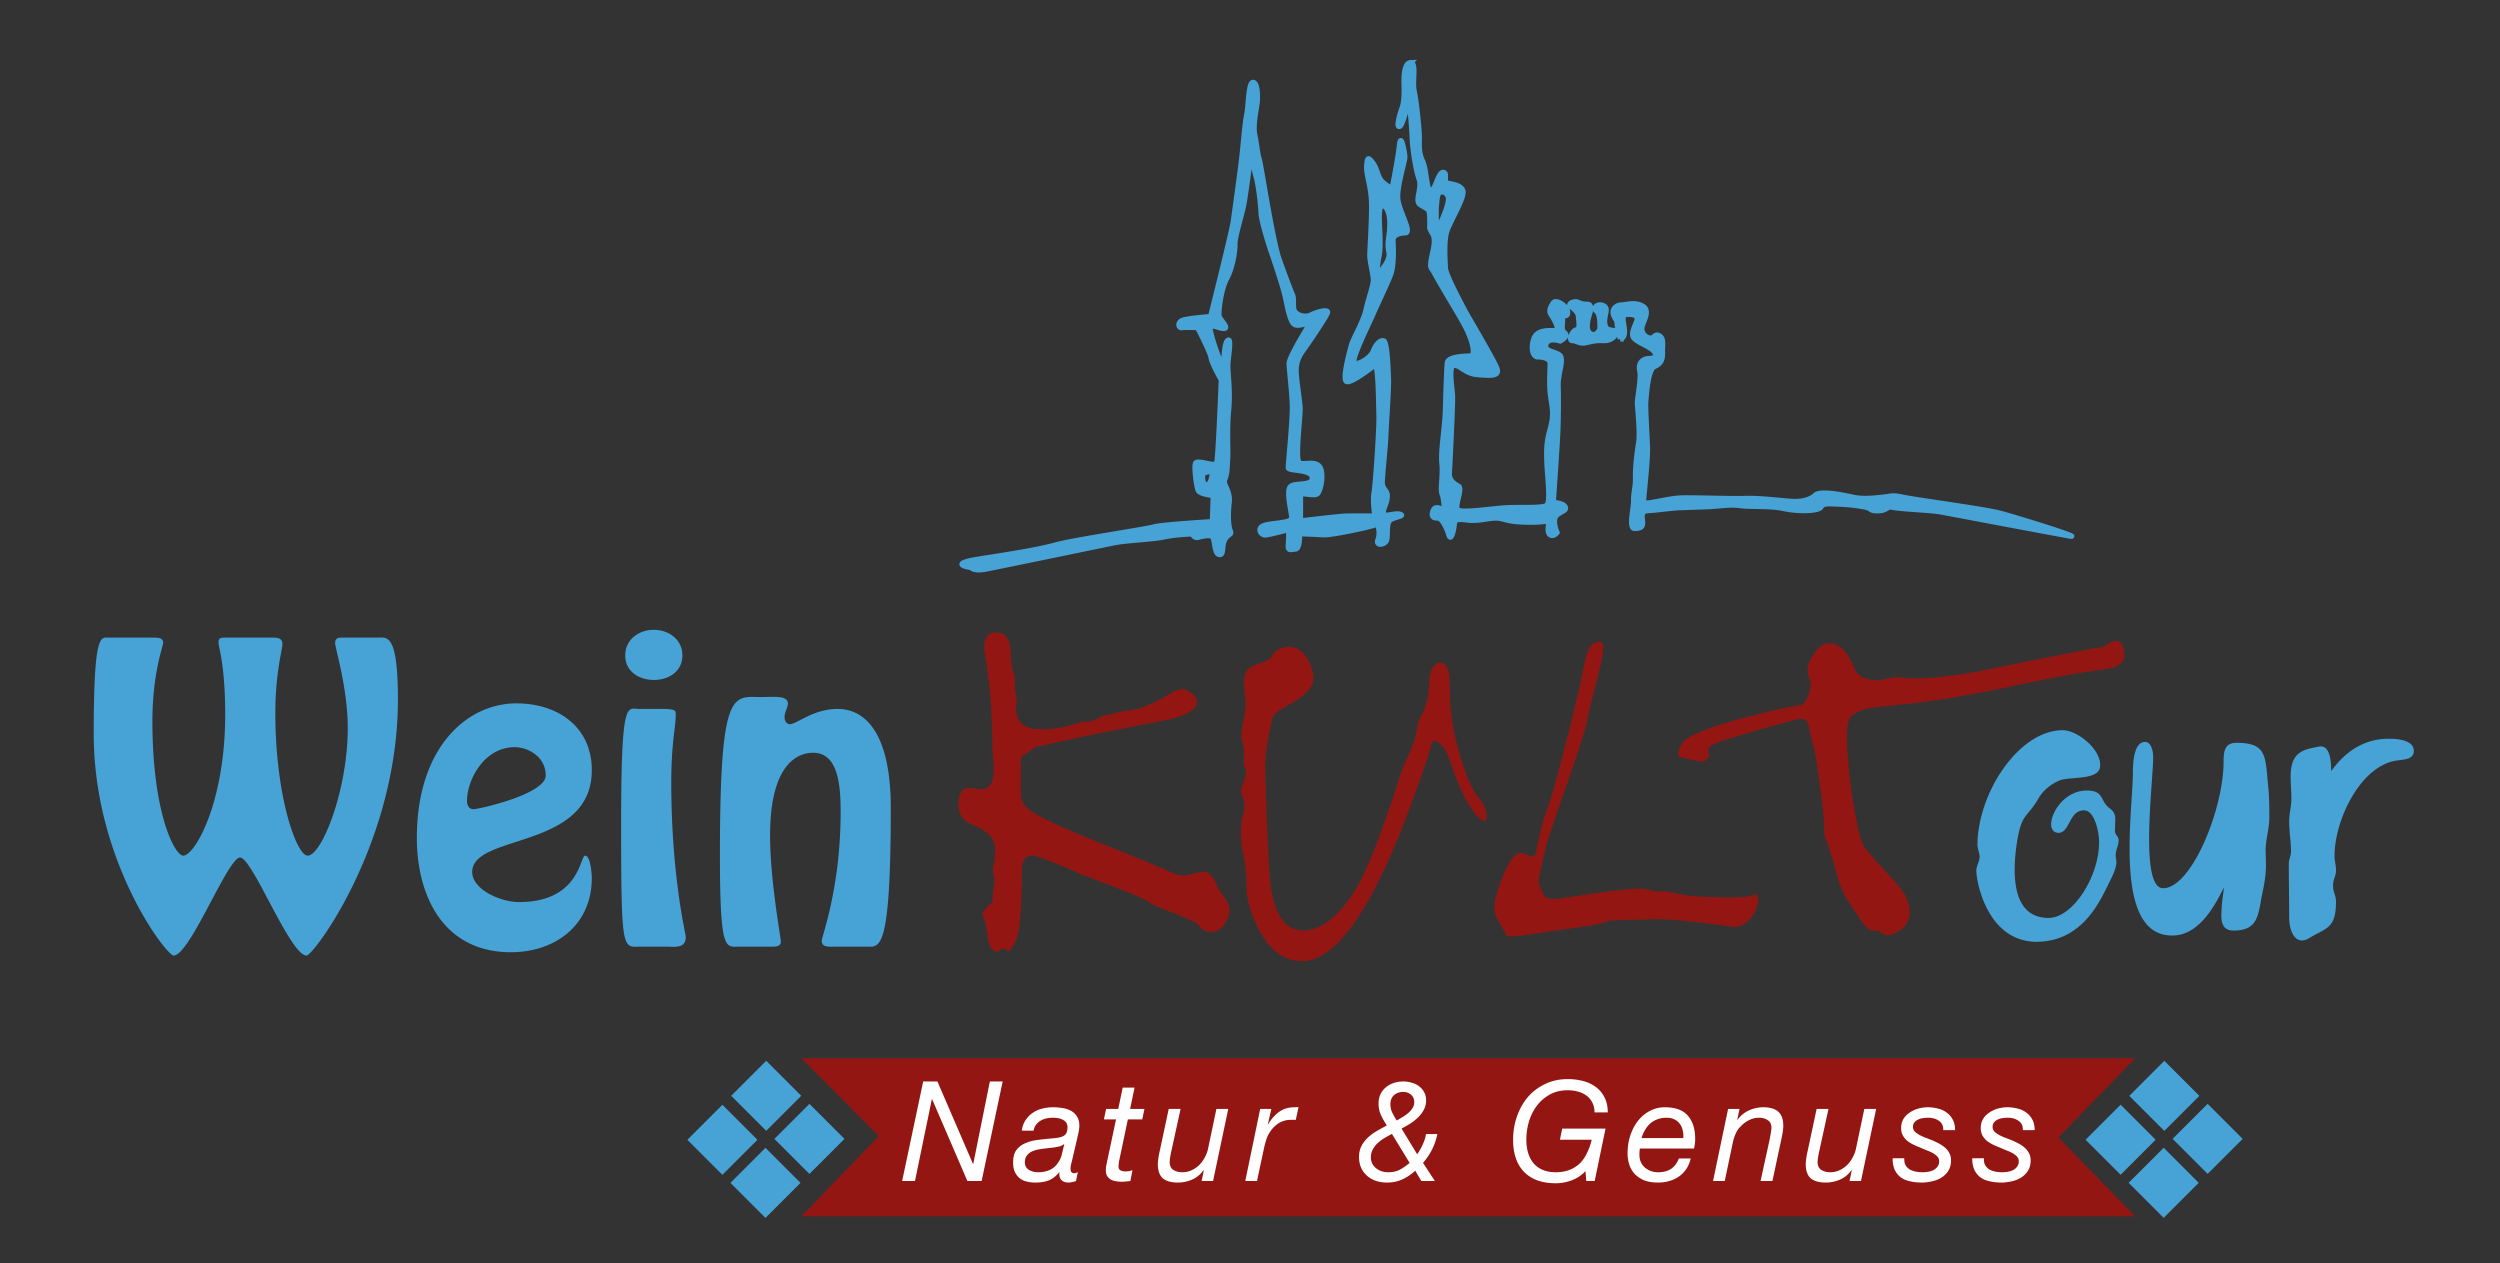 <svg xmlns="http://www.w3.org/2000/svg" width="841" height="425" xml:space="preserve"><rect width="100%" height="100%" fill="#333333" stroke="none"/><path fill-rule="evenodd" clip-rule="evenodd" fill="#941612" d="M411.733 311.218c-1.241 1.514-2.604 2.27-4.093 2.27-2.066 0-3.514-.756-4.341-2.27-.579-.707-3.183-1.969-7.812-3.785-4.879-1.819-7.814-3.081-8.806-3.788-.91-.807-4.218-2.322-9.922-4.543-7.691-2.929-12.03-4.595-13.024-4.999-10.499-4.543-16.08-6.662-16.742-6.359-.662.303-1.281.555-1.86.758-.744.605-1.2 1.715-1.364 3.33 0 13.731-.702 21.959-2.108 24.686-1.239 2.322-1.943 3.482-2.108 3.482-.167 0-.496-.15-.992-.452-.498-.306-.827-.456-.994-.456-.331 0-.702.15-1.116.456-.33.302-.619.452-.867.452-.496.303-1.117.051-1.86-.758-.663-.705-1.117-1.816-1.365-3.33a5.37 5.37 0 0 1-.125-1.061c.167-.102-.165-1.816-.992-5.146-.496-1.615-.744-2.526-.744-2.728a8.1 8.1 0 0 0 1.116-1.363c.413-.504 1.075-1.16 1.983-1.969.331-.303.454-.908.373-1.816-.083-.605 0-1.564.248-2.877s.371-2.173.371-2.574c0-.404-.123-1.112-.371-2.122-.248-1.111-.29-1.969-.125-2.574.911-3.635.952-6.512.125-8.634-.744-2.119-3.225-4.037-7.441-5.754-3.391-1.414-4.795-4.292-4.218-8.634.415-3.027 2.316-4.14 5.706-3.33.579.099 1.117.15 1.612.15 2.398 0 3.804-1.313 4.216-3.938.167-1.01.207-2.523.125-4.543-.248-3.23-.373-5.25-.373-6.058 0-3.332-.165-8.079-.496-14.237-.413-5.148-1.075-10.804-1.985-16.963-.165-.401-.248-1.01-.248-1.816 0-3.332 1.241-5.049 3.721-5.148 3.308-.203 5.045 2.119 5.209 6.965.083 3.132.332 5.2.744 6.21.496 1.01.704 2.173.621 3.485-.083 1.312 0 2.625.248 3.938.248 1.211.373 1.969.373 2.271 0 .201-.042.605-.125 1.211-.083.605-.125 1.061-.125 1.363 0 3.333 1.406 5.503 4.218 6.513 2.15.807 5.829.807 11.037 0 1.323-.203 2.977-.656 4.962-1.363 1.488-.507 2.688-.707 3.596-.605.91.099 2.108-.252 3.598-1.061 1.571-.807 2.604-1.212 3.1-1.212s1.283-.152 2.358-.455c1.487-.404 2.562-.656 3.223-.758 1.489-.201 3.433-.555 5.83-1.059 2.15-.809 4.712-1.969 7.689-3.484 3.059-2.119 5.292-3.078 6.697-2.877.909.102 1.819.557 2.729 1.363 1.24.908 1.86 1.867 1.86 2.877 0 .908-.456 1.768-1.364 2.574-1.323 1.214-3.762 2.271-7.318 3.183a1464.86 1464.86 0 0 1-7.316 1.514c-10.005 1.816-21.292 4.139-33.859 6.967-.908.304-2.15.555-3.72.756-.661 0-1.571.558-2.729 1.666a39.525 39.525 0 0 1-2.727 1.667c-.167.201-.25 1.969-.25 5.301v8.026c.25 1.818 1.158 3.332 2.729 4.543 2.894 2.322 11.576 6.362 26.045 12.116 9.922 3.938 17.115 6.917 21.58 8.937 2.233 1.01 4.051 1.363 5.458 1.062 3.554-.81 5.292-1.214 5.208-1.214 2.398 0 4.135 1.819 5.21 5.454l2.108 3.027c1.24 1.615 1.86 3.182 1.86 4.695 0 1.616-.621 3.181-1.86 4.696v.149zM500.036 275.627c-.083.303-.29.455-.62.455-1.571 0-3.763-2.526-6.574-7.573-1.24-2.322-2.521-5.353-3.844-9.087-1.323-3.736-2.15-5.906-2.481-6.512-1.406-2.425-2.81-3.636-4.216-3.636-.415 0-.662.303-.744.908-.166 1.415-1.943 6.815-5.333 16.205-13.562 37.964-26.293 56.944-38.198 56.944-6.12 0-11.039-3.687-14.76-11.054-2.729-5.451-4.051-10.249-3.968-14.388.081-3.737-.331-7.573-1.242-11.512-.413-1.717-.619-3.988-.619-6.814.082-2.727.329-4.594.744-5.604.744-1.615.579-3.938-.496-6.965a3.152 3.152 0 0 1-.248-1.213c0-.402.413-1.616 1.24-3.636.579-1.514.579-2.928 0-4.24-.248-.504-.332-1.564-.248-3.18.165-1.717 0-3.381-.496-4.999-.496-1.615-.373-4.037.371-7.268.579-2.425.785-4.798.621-7.118-.331-3.535-.496-5.151-.496-4.848.083-2.018.29-3.433.621-4.241.744-1.412 2.397-2.473 4.96-3.18 2.066-.605 3.432-1.514 4.094-2.728.66-1.312 2.024-2.17 4.092-2.574 3.97-.807 6.944 1.414 8.93 6.665.496 1.312.744 2.574.744 3.785 0 2.526-2.108 5.101-6.324 7.726a124.318 124.318 0 0 0-4.963 2.877c-1.57.908-2.479 2.071-2.727 3.482a171.462 171.462 0 0 0-1.365 7.118c-.662 3.435-.951 6.513-.868 9.239.496 16.762.991 28.675 1.487 35.744.91 12.015 4.508 18.224 10.791 18.626 3.969.201 7.979-1.766 12.03-5.904 3.225-3.233 6.034-7.321 8.433-12.27 3.308-6.662 7.482-17.87 12.527-33.622.744-2.322 1.86-5.047 3.348-8.178 1.075-2.323 1.818-4.595 2.233-6.815l.743-3.635c0-.201.332-.908.992-2.12 1.654-3.029 2.522-6.766 2.604-11.208 0-1.816.373-3.332 1.117-4.543.746-1.211 1.531-1.816 2.355-1.816 2.068 0 3.186 1.867 3.35 5.602.084 2.829.165 5.706.248 8.634a77.107 77.107 0 0 0 1.985 12.267c2.397 9.392 4.919 15.7 7.563 18.932 2.15 2.625 2.978 5.101 2.481 7.423l.126-.151zM590.197 306.977c-1.818 3.231-4.133 4.847-6.945 4.847.083 0-3.802-.504-11.657-1.514-7.524-.908-13.063-1.262-16.62-1.061a111.13 111.13 0 0 1-5.703.152c-2.232 0-4.962.099-8.187.303-.413.402-2.397.959-5.954 1.666-.743.1-5.043.705-12.896 1.814-7.276 1.211-11.949 1.816-14.016 1.816-.826 0-1.322-.1-1.486-.303-.332-.807-1.201-2.42-2.606-4.844-.909-1.313-1.362-2.826-1.362-4.544 0-1.816.453-4.037 1.362-6.662 2.729-8.179 5.293-12.065 7.69-11.663a6.577 6.577 0 0 1 2.356.758c.827.303 1.323.455 1.487.455.579 0 1.075-1.162 1.489-3.485.496-2.826.866-4.441 1.116-4.846.248-1.414.785-3.533 1.613-6.359 1.239-2.526 3.389-9.845 6.447-21.961 1.074-3.938 2.729-10.651 4.961-20.143 1.24-5.856 1.944-9.188 2.109-9.997.66-2.524 1.447-4.089 2.355-4.694.91-.607 1.654-.91 2.233-.91.908 0 1.364.758 1.364 2.271 0 1.717-.827 5.757-2.48 12.116-1.819 6.968-2.812 11.056-2.978 12.27-.247 1.918-2.356 8.631-6.324 20.142-2.149 5.856-4.631 13.127-7.44 21.809-1.654 7.271-2.481 11.107-2.481 11.512 0 .707.083 1.312.247 1.816.911 2.322 1.448 3.535 1.613 3.635.826.908 2.521 1.213 5.084.908 4.713-.705 9.467-1.412 14.264-2.119 6.945-.908 11.326-1.312 13.145-1.211 1.406.1 2.896.354 4.467.756 1.156.203 2.066.254 2.727.152.414-.102 1.86.102 4.342.605a52.717 52.717 0 0 0 9.674 1.211c10.005.404 15.461.203 16.371-.605 1.24-.707 1.86-.051 1.86 1.969 0 1.211-.415 2.523-1.241 3.938zM714.592 220.499c0 2.121-1.654 3.584-4.962 4.393-2.729.402-5.497.807-8.31 1.211-5.703.908-14.51 2.625-26.416 5.149-14.055 2.928-25.838 4.846-35.347 5.754-3.969.404-6.82.707-8.558.91-2.894.402-4.877.908-5.951 1.514-1.49.809-2.358 1.415-2.606 1.816-.743 1.111-1.114 3.282-1.114 6.513 0 1.213.039 2.625.123 4.24.33 5.958 1.033 12.218 2.107 18.781 1.075 6.563 2.108 10.954 3.102 13.177.66 1.412 3.184 4.442 7.564 9.087 4.383 4.646 6.822 7.825 7.318 9.542.578 1.615.868 3.027.868 4.241 0 3.533-2.026 6.057-6.079 7.568-.99.404-1.818.404-2.479 0a34.16 34.16 0 0 1-1.86-1.211 16.276 16.276 0 0 0-2.233-.15c-1.158-.303-2.439-1.514-3.845-3.633-2.479-3.636-4.091-6.06-4.837-7.271-1.404-2.625-2.479-5.301-3.223-8.028-.746-3.129-1.902-6.965-3.473-11.509-.498-.707-.746-1.717-.746-3.029.084-1.312-.041-3.635-.371-6.968-.578-5.451-1.488-12.065-2.729-19.84-.579-1.918-1.24-4.543-1.985-7.875-.247-2.021-1.033-3.027-2.356-3.027-.66 0-1.57.149-2.729.452-7.688 2.021-12.773 3.435-15.254 4.241-7.853 2.221-12.235 3.787-13.144 4.696-.248.2-.373.504-.373.908l.125 1.061c.081.504.081.908 0 1.211-.167.506-.497.959-.993 1.363-.579.404-1.365.504-2.356.303a55.36 55.36 0 0 0-3.597-.758c-2.232-.303-3.348-.908-3.348-1.816 0-.707.412-1.819 1.238-3.333 1.406-2.424 8.104-5.25 20.09-8.48 8.6-2.323 15.091-3.786 19.472-4.394 1.323-.201 2.397-1.564 3.225-4.088.745-2.323.745-4.088 0-5.302a6.378 6.378 0 0 1-.495-2.422c0-1.818.785-3.787 2.355-5.906 1.57-2.122 3.144-3.181 4.715-3.181 3.637 0 6.488 2.725 8.557 8.177 1.075 2.828 3.844 4.24 8.31 4.24.248 0 1.323-.201 3.226-.605a12.457 12.457 0 0 1 4.711-.303c5.291.707 13.643.051 25.053-1.969a4383.506 4383.506 0 0 1 39.439-7.876c2.231-.1 4.01-.705 5.333-1.816.496-.404 1.116-.605 1.86-.605 1.985 0 2.978 1.616 2.978 4.847z"/><path fill-rule="evenodd" clip-rule="evenodd" fill="#47A3D6" d="M115.366 214.495c-1.125 0-2.624-.124-2.624 1.874 0 1.625 4.248 15.243 4.248 28.488 0 20.991-8.746 42.982-13.495 42.982-3.749 0-10.869-19.991-10.869-47.855 0-13.868 2.374-21.241 2.374-23.365 0-1.874-1.5-2.124-3.125-2.124H75.633c-1.375 0-2.124.126-2.124 1.625 0 1.624 2.248 7.622 2.248 24.239 0 29.738-10.246 47.48-14.118 47.48-2.875 0-10.372-14.369-10.372-45.106 0-16.493 3.624-25.239 3.624-26.487 0-1.625-1.624-1.751-2.875-1.751H36.525c-2.624 0-4.997-1.874-4.997 32.362 0 42.857 24.489 74.594 26.863 74.594 5.497 0 18.242-32.987 22.366-32.987 4.122 0 16.867 32.987 22.366 32.987 2.374 0 30.737-37.984 30.737-86.089 0-22.741-3.75-20.867-6.997-20.867h-11.497zM173.09 251.354c4.749 0 10.496 3.375 10.496 9.497 0 6.371-22.739 11.37-24.24 11.37-1.625 0-2.248-1.374-2.248-2.749 0-7.246 5.872-18.118 15.992-18.118zm-1.249 68.972c14.993 0 27.239-9.121 27.239-24.989 0-.999-.375-7.497-2.25-7.497-1.749 0-1.749 15.619-22.24 15.619-6.248 0-15.744-4.25-15.744-10.122 0-12.993 40.233-7.371 40.233-34.235 0-14.744-11.62-22.49-25.364-22.49-16.743 0-33.486 14.993-33.486 45.23 0 19.992 9.247 38.484 31.612 38.484zM219.945 228.739c4.997 0 9.62-2.873 9.62-8.245 0-5.373-4.623-8.622-9.62-8.622-4.999 0-9.621 3.249-9.621 8.622 0 5.372 4.622 8.245 9.621 8.245zm4.123 89.712c2.874 0 6.622.75 6.622-3.248 0-1.125-4.873-20.492-4.873-51.979 0-13.618 1.499-18.241 1.499-22.865 0-1.498-.124-1.874-5.373-1.874h-6.871c-4.124 0-6.122-4.124-6.122 38.609 0 43.98.5 41.356 6.622 41.356h8.496zM291.537 318.451c4.25 0 8.122 2.5 8.122-46.605 0-32.86-14.494-33.36-17.992-33.36-7.996 0-13.744 5.123-15.868 5.123-1.249 0-1.874-1.125-1.874-2.374 0-1.75 1.125-3.248 1.125-4.499 0-2.873-4.499-2.248-8.871-2.248-9.622 0-13.994-3.498-13.994 53.104 0 32.984 1.874 30.86 6.498 30.86h10.619c1.249 0 3.375.126 3.375-1.624 0-1.499-3.624-20.741-3.624-35.734 0-24.739 9.746-27.864 14.493-27.864 8.498 0 9.247 11.121 9.247 19.992 0 25.364-6.372 41.982-6.372 43.23 0 2.376 2.748 2 4.372 2h10.744zM711.59 275.777c0-1.667-.373-2.728-1.986-3.938-3.225-2.422-1.736-5.907-7.565-5.907-7.315 0-12.03 7.118-12.03 11.361 0 1.967 1.117 2.877 2.481 2.877 3.845 0 3.473-7.573 8.558-7.573 3.598 0 5.085 7.271 5.085 10.753 0 11.511-8.806 25.443-16.99 25.443-8.931 0-11.411-7.723-11.411-16.204 0-3.332.373-6.815.868-9.845 1.612-9.389 3.225-7.42 7.193-14.237 1.612-2.725 3.968-4.544 6.572-5.755 3.473-1.816 14.14.152 14.14-5.301 0-5.907-8.061-11.814-12.527-11.814-15.005 0-28.772 21.356-28.772 38.773 0 .605.743 3.027.743 3.636 0 1.816-1.115 3.18-1.115 4.846 0 3.785 3.722 23.928 20.339 23.928 12.528-.15 18.976-8.935 23.194-17.567 1.982-4.089 3.473-6.513 3.596-9.237 0-.758-.248-1.516-.248-2.274 0-1.816.991-3.33.991-4.996s-1.239-1.516-1.239-3.484l.123-3.485zM762.154 286.227c0-3.785 1.24-7.42 1.24-11.208 0-3.482 0-6.965-.371-10.45-.993-10.145-.373-14.69-10.666-14.69-3.598 0-4.341 2.274-4.341 6.06.123 16.054-10.79 42.861-20.34 42.861-3.72 0-4.714-7.573-4.714-16.66 0-10.45 1.364-22.869 1.364-27.412 0-1.97-.618-5.151-2.728-5.151-3.72 0-4.093 6.817-4.093 10.147 0 5.454-1.116 15.449-1.116 25.596 0 14.691 2.355 29.382 14.264 29.382 9.301.15 14.758-10.753 17.485-16.204-.248 2.696-.866 5.278-.866 9.681 0 3.491 1.486 4.857 4.091 4.857 8.931 0 8.187-5.921 10.047-14.271.619-3.189.866-5.465.866-7.895l-.122-4.643zM811.998 252.604c0-3.635-5.334-4.088-8.434-4.088-6.574 0-13.52 2.725-19.348 10.903 0-4.391-.744-8.329-3.473-8.329-.496 0-1.86.303-2.604.453-4.715.911-7.566 2.88-7.566 9.542 0 2.574.248 4.999.248 7.573s-.744 4.998-.744 7.723c0 3.333.621 6.665.621 9.997 0 1.515-.746 2.725-.746 4.089 0 5.906.125 11.964.125 18.022 0 4.241 1.488 7.876 4.342 7.876.867 0 1.612-.303 2.604-.908 5.456-3.332 8.806-3.029 8.806-12.116 0-2.271-.991-3.029-.991-5.454 0-2.271.991-2.877.991-5.148 0-1.666-.495-3.18-.495-4.693 0-12.572 9.053-30.897 21.33-32.261 2.109-.304 5.334-.304 5.334-3.181zM403.077 180.742c1.489-.359 2.838-.714 4.348-.459 1.51.254.799 5.674 2.62 6.226s.792-3.104 2.082-5.159c1.29-2.056 2.356-1.313 1.703-2.829-.653-1.516-.799-5.674-.333-9.547s-2.314-6.072-1.474-7.804.76-4.026.958-6.966c.197-2.94-.328-9.383.33-16.338.658-6.956-.441-12.62-.243-15.56.197-2.94 1.204-8.513.026-7.856-1.178.656-1.301 5.747-1.515 8.216-.214 2.469-4.408-9.855-4.483-12.006-.075-2.151 2.859-.1 4.659-.163 1.799-.062-1.302-2.888-1.645-4.106-.343-1.218.583-9.106 2.558-12.724s2.842-9.186 2.761-11.501c-.081-2.315 2.083-9.159 2.858-12.734s2.535-17.954 2.535-17.954 1.109 5.971 1.785 8.101c.674 2.13 1.516 9.034 1.619 11.963.102 2.93 2.797 11.307 3.643 13.738s3.686 10.968 4.393 14.02c.707 3.052 1.484 8.111 2.898 9.6 1.413 1.489 5.977-.824 5.977-.824s-7.549 11.976-7.469 14.291c.081 2.315.917 9.054 1.084 13.828.166 4.773-1.406 19.924-1.363 21.153.043 1.229 7.979.337 8.086 3.41s-6.42 1.312-7.555 3.197c-1.135 1.885.596 8.45.66 10.294s-7.609 1.661-9.677 2.656-.652 3.1.707 3.052c1.36-.047 7.904-1.814 7.904-1.814s.097 2.766-.122 5.092c-.22 2.325.953 1.505 2.452 1.452 1.499-.052 1.322-5.133 1.322-5.133s4.97.134 7.839.341c2.871.208 16.439-2.728 17.618-3.384s1.767 3.015.938 5.054 1.864 1.781 2.721.52c.856-1.26-.22-6.31 1.547-7.294 1.767-.985 4.921-1.259 3.1-1.811s-5.521 1.28-5.579-.42c-.061-1.701 1.103-2.808 1.316-5.276s-1.592-2.57-1.666-4.721c-.075-2.151 1.08-12.058 1.224-16.534s.983-14.823.854-18.51c-.129-3.687-.44-12.62-1.65-12.885-1.211-.265-2.656 1.323-3.48 3.506-.825 2.182-4.803 4.639-6.324 4.077-1.521-.562 4.936-13.423 6.193-16.4s4.75-10.175 5.996-13.459c1.246-3.285.861-9.732.802-11.433s1.714-2.521 4.112-2.605c2.399-.083-2.052-7.169-2.496-11.317-.445-4.148 2.418-12.72 2.364-14.256s-1.355-8.424-1.8-3.937c-.443 4.487-2.493 14.568-2.493 14.568s-1.521-.562-3.24-2.205c-1.72-1.642-1.649-4.25-3.224-6.348-1.575-2.099-1.87-1.945-2.068.995-.197 2.94 1.432 6.575 1.625 12.106s-.625 16.513-.561 18.356c.064 1.844 1.109 5.971 1.174 7.815s-1.729 6.686-2.504 10.261c-.776 3.576-4.172 9.54-4.711 11.261-.541 1.722-3.346 11.972-1.819 12.698 1.526.727 8.112-4.447 9.44-5.417 1.327-.969 1.351 12.896 1.49 16.89.139 3.995-1.153 23.157-1.656 25.943-.504 2.787.273 7.846.273 7.846s-8.268-.019-10.067.044c-1.8.063-14.978 1.611-14.978 1.611s.042-7.407-.001-8.635c-.043-1.229 4.52.457 5.687-.506 1.168-.964 2.318-7.014.744-9.113-1.575-2.099-5.281-.431-6.812-1.3s.357-15.581.26-18.346c-.096-2.766-1.205-8.736-1.329-12.281-.124-3.544 1.3-5.748 2.446-7.326s7.871-11.372 8.127-12.611c.258-1.239-3.609-.182-5.537.809-1.927.99-4.498.157-5.44-1.041s-.146-4.159-.799-5.674c-.653-1.515-2.147-5.319-4.478-11.863s-6.072-31.683-6.746-33.813c-.676-2.13-.768-4.752-1.484-8.112-.719-3.359.593-8.799.812-11.125.219-2.326.068-6.627-1.432-6.575-1.499.052-1.514 8.216-2.033 10.552-.519 2.336-1.064 8.509-1.508 12.996s-2.605 19.966-3.087 23.367c-.482 3.401-7.616 31.854-7.616 31.854s-7.647.575-9.425 1.252-1.408 2.675-.214 2.469 5.265-.019 5.265-.019 4.183 8.017 4.558 10.157c.375 2.141 3.423 7.429 3.423 7.429s-1.024 26.844-1.582 28.094c-.557 1.25-6.512-1.311-7.068-.061-.557 1.25.28 8.01.922 9.219.643 1.208 5.023 1.67 5.023 1.67l-.293 8.789s-17.032.982-19.713 1.77c-2.681.788-27.064 4.415-32.797 6.002s-14.183 2.958-25.698 4.748-2.979 2.879-2.979 2.879.725 1.362 5.129.515c4.405-.848 38.889-7.984 42.922-8.818s13.197-1.155 16.925-1.979c3.729-.824 9.51-1.026 9.51-1.026s.43 1.521 1.919 1.161zm4.79-22.196c-1.799.063-3.277.73-3.277.73s-.465 3.873 1.334 3.81 1.943-4.54 1.943-4.54zm66.625-137.455c-2.1.073-2.238 4.714-2.152 7.172.086 2.458.07 6.007-.625 7.877-.696 1.871-2.178 7.009-.84 6.347s2.832-9.493 3.195-7.66c.365 1.833.911 8.89 1.014 11.82s1.1 10.278 2.272 13.479c1.173 3.2-1.487 7.375.302 8.625 2.934 2.052 3.195.955 3.33 4.807.135 3.851-.514 2.479 1.088 5.356s-1.766 9.62-.502 11.422l.637.928c.284.466.486.984 3.515 6.167 4.323 7.397 6.711 11.005 8.345 14.805 1.635 3.799 2.223 7.47.563 7.528s-7.522.12-7.748 2.281c-.225 2.162-.519 10.95-.641 16.042-.122 5.091-1.62 13.779-1.181 17.763.439 3.984-.6 8.635.06 10.315s.799 5.674.799 5.674-2.94-2.215-3.771-.176c-.829 2.039-.047 2.627 1.452 2.575s3.122 3.418 3.803 5.712c.681 2.294 1.616-1.287 1.831-3.756.214-2.468 3.427-1.042 6.726-1.158s6.426-1.147 8.847-.617c2.42.531 3.342 1.114 8.91 1.227 5.569.113 7.508-.57 7.508-.57s-1.065 3.894.166 4.773c1.232.88 2.379-.698 2.379-.698s-1.961-4.546.09-6.013c2.051-1.466 3.25-1.508 2.607-2.716-.643-1.208-3.953-1.4-3.953-1.4s1.4-20.089 1.551-24.401c.149-4.312.223-10.797.084-14.792-.141-3.995 2.088-8.995.539-10.336-1.548-1.341-5.447-1.205-4.633-3.694.814-2.49 4.766-1.09 4.766-1.09s2.972-1.499 1.568-2.68c-1.402-1.182-.68-2.273-.76-4.588-.082-2.315 1.793-.227 1.718-2.378s-3.92-4.478-4.776-3.217c-.857 1.261-1.709 2.664-.761 4.026.948 1.362 3.188 5.284 1.388 5.346-1.799.063-6.184-.542-7.266 2.879s-.09 6.013 1.409 5.961c1.499-.053 4.08.473 4.134 2.009.054 1.537-.373 6.495.066 10.479.439 3.984 1.424 6.411.092 11.236-1.333 4.826-1.429 6.675-1.252 11.756.178 5.081 1.373 13.51-.094 14.484s-7.807.581-12.906.758c-5.098.178-16.16 2.103-17.114.598-.953-1.505 1.857-6.998.325-7.867-1.531-.87-3.229-1.897-3.025-4.673.203-2.776 1.164-22.85 1.067-25.615-.097-2.766-1.56-10.263.54-10.336 2.1-.074 3.7 2.783 7.775 3.113 4.075.329 7.391.665 6.705-1.772-.687-2.438-9.314-16.781-10.922-19.802s-6.428-12.103-6.503-14.254c-.075-2.151-.612-8.922.47-12.343 1.082-3.422 6.221-11.622 5.385-13.746-.835-2.125-4.134-2.009-5.354-2.582-1.222-.573.336-3.56-1.323-3.502-1.66.058-2.639 6.41-4.149 6.155s-1.287-7.052-2.754-10.078c-1.468-3.025-.98-6.283-1.066-8.741s-1.003-11.513-1.716-14.729.865-9.588-1.234-9.515zm-9.451 48.101c-1.499.052-1.011 5.43-.893 8.81.117 3.38.215 6.146-.305 8.481s-.689 6.034-.689 6.034 4.812-4.332 4.096-7.691c-.719-3.359.139-4.62.293-8.789.154-4.169-1.002-6.897-2.502-6.845zm19.54-4.539c-1.188.349-1.118 2.357-1.354 4.211-.235 1.854.018 9.086.018 9.086s4.646-9.105 3.961-11.543c-.686-2.437-2.625-1.754-2.625-1.754zm45.95 36.915c-1.51-.255-3.277.729-2.045 1.61 1.231.88 2.469 1.924 2.522 3.46.054 1.536.739 3.974-.749 4.333-1.489.36-2.576 3.639-1.376 3.597 1.199-.042 2.603 1.14 4.392.77 1.788-.371 2.816-.714 4.477-.772 1.659-.058 2.57.218 4.048-.449 1.478-.667 2.607-2.716.798-2.961-1.811-.244-2.721-.521-2.807-2.979s1.504-4.524-.488-5.377-3.593.884-2.195 1.922c1.398 1.039 1.109 5.971 1.109 5.971s-1.102 2.829-3.25 1.508c-2.148-1.319-.231-6.617-.231-6.617s1.087-3.279-.713-3.216c-1.8.065-3.492-.8-3.492-.8zm14.568 12.434s-1.023-3.513-1.077-5.049c-.054-1.537-.965-1.812-1.318-3.338s.799-2.961 2.758-3.03c1.959-.068 4.467-1.079 7.079.368 2.613 1.447.467 4.763-.069 6.627-.535 1.865.424 3.534 2.245 4.085 1.821.552 1.745-1.599 3.438-.735 1.692.864 1.019 3.349 1.099 5.664.081 2.315-.471 3.708-2.698 4.709-2.228 1-2.677 9.344-2.901 11.506-.225 2.161.398 11.39.549 15.692.15 4.302-1.363 17.154-1.32 18.383.043 1.229 7.786-1.195 12.584-1.362 4.799-.167 16.707.339 21.666.166 4.959-.173 12.359.799 15.669.991 3.31.192 6.147-.522 7.894-2.122 1.745-1.6 9.328-.018 12.959.778s9.627-.028 12.316-.43c.945-.141 2.141-.042 3.127.177.232.01.46.043.676.102 2.693.741 27.136 3.941 32.896 5.428 5.76 1.488 28.105 8.5 23.686 7.729-4.418-.771-39.021-7.304-43.068-8.067-4.048-.764-13.215-.924-16.958-1.683a3.682 3.682 0 0 1-.624-.178c-1.074.704-2.006 1.35-3.767 1.411-3.299.116-1.991-.854-5.013-1.363-3.02-.51-4.99-.749-9.061-.914-4.069-.166-4.509-.15-5.365 1.11-.857 1.261-7.475 1.492-12.316.43s-11.749-.513-14.93-1.017c-3.181-.504-7.058.246-10.656.372l-9.617.336c-2.26.079-8.536.913-10.336.976-1.799.063-2.537.704-2.152 3.152.387 2.448-.502 2.787-2.602 2.86s-.242-6.924-.328-9.382c-.086-2.458.732-4.805.626-7.878-.107-3.073.593-8.799 1.091-11.75.497-2.95-.42-12.005-.463-13.234-.043-1.229 1.365-8.519.83-10.653-.536-2.135.314-4.175 3.313-4.279 2.999-.105 2.335-1.928.486-3.258-1.848-1.331-4.134-2.01-5.687-3.494-1.554-1.484.732-4.805.979-6.352s-1.563-1.792-3.363-1.729c-1.799.063-1.445 1.589-1.06 4.037s.131 3.853-1.217 4.208z"/><path fill="none" stroke="#47A3D6" stroke-width="1.768" stroke-miterlimit="3.864" d="M403.077 180.742c1.489-.359 2.838-.714 4.348-.459 1.51.254.799 5.674 2.62 6.226s.792-3.104 2.082-5.159c1.29-2.056 2.356-1.313 1.703-2.829-.653-1.516-.799-5.674-.333-9.547s-2.314-6.072-1.474-7.804.76-4.026.958-6.966c.197-2.94-.328-9.383.33-16.338.658-6.956-.441-12.62-.243-15.56.197-2.94 1.204-8.513.026-7.856-1.178.656-1.301 5.747-1.515 8.216-.214 2.469-4.408-9.855-4.483-12.006-.075-2.151 2.859-.1 4.659-.163 1.799-.062-1.302-2.888-1.645-4.106-.343-1.218.583-9.106 2.558-12.724s2.842-9.186 2.761-11.501c-.081-2.315 2.083-9.159 2.858-12.734s2.535-17.954 2.535-17.954 1.109 5.971 1.785 8.101c.674 2.13 1.516 9.034 1.619 11.963.102 2.93 2.797 11.307 3.643 13.738s3.686 10.968 4.393 14.02c.707 3.052 1.484 8.111 2.898 9.6 1.413 1.489 5.977-.824 5.977-.824s-7.549 11.976-7.469 14.291c.081 2.315.917 9.054 1.084 13.828.166 4.773-1.406 19.924-1.363 21.153.043 1.229 7.979.337 8.086 3.41s-6.42 1.312-7.555 3.197c-1.135 1.885.596 8.45.66 10.294s-7.609 1.661-9.677 2.656-.652 3.1.707 3.052c1.36-.047 7.904-1.814 7.904-1.814s.097 2.766-.122 5.092c-.22 2.325.953 1.505 2.452 1.452 1.499-.052 1.322-5.133 1.322-5.133s4.97.134 7.839.341c2.871.208 16.439-2.728 17.618-3.384s1.767 3.015.938 5.054 1.864 1.781 2.721.52c.856-1.26-.22-6.31 1.547-7.294 1.767-.985 4.921-1.259 3.1-1.811s-5.521 1.28-5.579-.42c-.061-1.701 1.103-2.808 1.316-5.276s-1.592-2.57-1.666-4.721c-.075-2.151 1.08-12.058 1.224-16.534s.983-14.823.854-18.51c-.129-3.687-.44-12.62-1.65-12.885-1.211-.265-2.656 1.323-3.48 3.506-.825 2.182-4.803 4.639-6.324 4.077-1.521-.562 4.936-13.423 6.193-16.4s4.75-10.175 5.996-13.459c1.246-3.285.861-9.732.802-11.433s1.714-2.521 4.112-2.605c2.399-.083-2.052-7.169-2.496-11.317-.445-4.148 2.418-12.72 2.364-14.256s-1.355-8.424-1.8-3.937c-.443 4.487-2.493 14.568-2.493 14.568s-1.521-.562-3.24-2.205c-1.72-1.642-1.649-4.25-3.224-6.348-1.575-2.099-1.87-1.945-2.068.995-.197 2.94 1.432 6.575 1.625 12.106s-.625 16.513-.561 18.356c.064 1.844 1.109 5.971 1.174 7.815s-1.729 6.686-2.504 10.261c-.776 3.576-4.172 9.54-4.711 11.261-.541 1.722-3.346 11.972-1.819 12.698 1.526.727 8.112-4.447 9.44-5.417 1.327-.969 1.351 12.896 1.49 16.89.139 3.995-1.153 23.157-1.656 25.943-.504 2.787.273 7.846.273 7.846s-8.268-.019-10.067.044c-1.8.063-14.978 1.611-14.978 1.611s.042-7.407-.001-8.635c-.043-1.229 4.52.457 5.687-.506 1.168-.964 2.318-7.014.744-9.113-1.575-2.099-5.281-.431-6.812-1.3s.357-15.581.26-18.346c-.096-2.766-1.205-8.736-1.329-12.281-.124-3.544 1.3-5.748 2.446-7.326s7.871-11.372 8.127-12.611c.258-1.239-3.609-.182-5.537.809-1.927.99-4.498.157-5.44-1.041s-.146-4.159-.799-5.674c-.653-1.515-2.147-5.319-4.478-11.863s-6.072-31.683-6.746-33.813c-.676-2.13-.768-4.752-1.484-8.112-.719-3.359.593-8.799.812-11.125.219-2.326.068-6.627-1.432-6.575-1.499.052-1.514 8.216-2.033 10.552-.519 2.336-1.064 8.509-1.508 12.996s-2.605 19.966-3.087 23.367c-.482 3.401-7.616 31.854-7.616 31.854s-7.647.575-9.425 1.252-1.408 2.675-.214 2.469 5.265-.019 5.265-.019 4.183 8.017 4.558 10.157c.375 2.141 3.423 7.429 3.423 7.429s-1.024 26.844-1.582 28.094c-.557 1.25-6.512-1.311-7.068-.061-.557 1.25.28 8.01.922 9.219.643 1.208 5.023 1.67 5.023 1.67l-.293 8.789s-17.032.982-19.713 1.77c-2.681.788-27.064 4.415-32.797 6.002s-14.183 2.958-25.698 4.748-2.979 2.879-2.979 2.879.725 1.362 5.129.515c4.405-.848 38.889-7.984 42.922-8.818s13.197-1.155 16.925-1.979c3.729-.824 9.51-1.026 9.51-1.026s.43 1.521 1.919 1.161zm4.79-22.196c-1.799.063-3.277.73-3.277.73s-.465 3.873 1.334 3.81 1.943-4.54 1.943-4.54zm66.625-137.455c-2.1.073-2.238 4.714-2.152 7.172.086 2.458.07 6.007-.625 7.877-.696 1.871-2.178 7.009-.84 6.347s2.832-9.493 3.195-7.66c.365 1.833.911 8.89 1.014 11.82s1.1 10.278 2.272 13.479c1.173 3.2-1.487 7.375.302 8.625 2.934 2.052 3.195.955 3.33 4.807.135 3.851-.514 2.479 1.088 5.356s-1.766 9.62-.502 11.422l.637.928c.284.466.486.984 3.515 6.167 4.323 7.397 6.711 11.005 8.345 14.805 1.635 3.799 2.223 7.47.563 7.528s-7.522.12-7.748 2.281c-.225 2.162-.519 10.95-.641 16.042-.122 5.091-1.62 13.779-1.181 17.763.439 3.984-.6 8.635.06 10.315s.799 5.674.799 5.674-2.94-2.215-3.771-.176c-.829 2.039-.047 2.627 1.452 2.575s3.122 3.418 3.803 5.712c.681 2.294 1.616-1.287 1.831-3.756.214-2.468 3.427-1.042 6.726-1.158s6.426-1.147 8.847-.617c2.42.531 3.342 1.114 8.91 1.227 5.569.113 7.508-.57 7.508-.57s-1.065 3.894.166 4.773c1.232.88 2.379-.698 2.379-.698s-1.961-4.546.09-6.013c2.051-1.466 3.25-1.508 2.607-2.716-.643-1.208-3.953-1.4-3.953-1.4s1.4-20.089 1.551-24.401c.149-4.312.223-10.797.084-14.792-.141-3.995 2.088-8.995.539-10.336-1.548-1.341-5.447-1.205-4.633-3.694.814-2.49 4.766-1.09 4.766-1.09s2.972-1.499 1.568-2.68c-1.402-1.182-.68-2.273-.76-4.588-.082-2.315 1.793-.227 1.718-2.378s-3.92-4.478-4.776-3.217c-.857 1.261-1.709 2.664-.761 4.026.948 1.362 3.188 5.284 1.388 5.346-1.799.063-6.184-.542-7.266 2.879s-.09 6.013 1.409 5.961c1.499-.053 4.08.473 4.134 2.009.054 1.537-.373 6.495.066 10.479.439 3.984 1.424 6.411.092 11.236-1.333 4.826-1.429 6.675-1.252 11.756.178 5.081 1.373 13.51-.094 14.484s-7.807.581-12.906.758c-5.098.178-16.16 2.103-17.114.598-.953-1.505 1.857-6.998.325-7.867-1.531-.87-3.229-1.897-3.025-4.673.203-2.776 1.164-22.85 1.067-25.615-.097-2.766-1.56-10.263.54-10.336 2.1-.074 3.7 2.783 7.775 3.113 4.075.329 7.391.665 6.705-1.772-.687-2.438-9.314-16.781-10.922-19.802s-6.428-12.103-6.503-14.254c-.075-2.151-.612-8.922.47-12.343 1.082-3.422 6.221-11.622 5.385-13.746-.835-2.125-4.134-2.009-5.354-2.582-1.222-.573.336-3.56-1.323-3.502-1.66.058-2.639 6.41-4.149 6.155s-1.287-7.052-2.754-10.078c-1.468-3.025-.98-6.283-1.066-8.741s-1.003-11.513-1.716-14.729.865-9.588-1.234-9.515zm-9.451 48.101c-1.499.052-1.011 5.43-.893 8.81.117 3.38.215 6.146-.305 8.481s-.689 6.034-.689 6.034 4.812-4.332 4.096-7.691c-.719-3.359.139-4.62.293-8.789.154-4.169-1.002-6.897-2.502-6.845zm19.54-4.539c-1.188.349-1.118 2.357-1.354 4.211-.235 1.854.018 9.086.018 9.086s4.646-9.105 3.961-11.543c-.686-2.437-2.625-1.754-2.625-1.754zm45.95 36.915c-1.51-.255-3.277.729-2.045 1.61 1.231.88 2.469 1.924 2.522 3.46.054 1.536.739 3.974-.749 4.333-1.489.36-2.576 3.639-1.376 3.597 1.199-.042 2.603 1.14 4.392.77 1.788-.371 2.816-.714 4.477-.772 1.659-.058 2.57.218 4.048-.449 1.478-.667 2.607-2.716.798-2.961-1.811-.244-2.721-.521-2.807-2.979s1.504-4.524-.488-5.377-3.593.884-2.195 1.922c1.398 1.039 1.109 5.971 1.109 5.971s-1.102 2.829-3.25 1.508c-2.148-1.319-.231-6.617-.231-6.617s1.087-3.279-.713-3.216c-1.8.065-3.492-.8-3.492-.8zm14.568 12.434s-1.023-3.513-1.077-5.049c-.054-1.537-.965-1.812-1.318-3.338s.799-2.961 2.758-3.03c1.959-.068 4.467-1.079 7.079.368 2.613 1.447.467 4.763-.069 6.627-.535 1.865.424 3.534 2.245 4.085 1.821.552 1.745-1.599 3.438-.735 1.692.864 1.019 3.349 1.099 5.664.081 2.315-.471 3.708-2.698 4.709-2.228 1-2.677 9.344-2.901 11.506-.225 2.161.398 11.39.549 15.692.15 4.302-1.363 17.154-1.32 18.383.043 1.229 7.786-1.195 12.584-1.362 4.799-.167 16.707.339 21.666.166 4.959-.173 12.359.799 15.669.991 3.31.192 6.147-.522 7.894-2.122 1.745-1.6 9.328-.018 12.959.778s9.627-.028 12.316-.43c.945-.141 2.141-.042 3.127.177.232.01.46.043.676.102 2.693.741 27.136 3.941 32.896 5.428 5.76 1.488 28.105 8.5 23.686 7.729-4.418-.771-39.021-7.304-43.068-8.067-4.048-.764-13.215-.924-16.958-1.683a3.682 3.682 0 0 1-.624-.178c-1.074.704-2.006 1.35-3.767 1.411-3.299.116-1.991-.854-5.013-1.363-3.02-.51-4.99-.749-9.061-.914-4.069-.166-4.509-.15-5.365 1.11-.857 1.261-7.475 1.492-12.316.43s-11.749-.513-14.93-1.017c-3.181-.504-7.058.246-10.656.372l-9.617.336c-2.26.079-8.536.913-10.336.976-1.799.063-2.537.704-2.152 3.152.387 2.448-.502 2.787-2.602 2.86s-.242-6.924-.328-9.382c-.086-2.458.732-4.805.626-7.878-.107-3.073.593-8.799 1.091-11.75.497-2.95-.42-12.005-.463-13.234-.043-1.229 1.365-8.519.83-10.653-.536-2.135.314-4.175 3.313-4.279 2.999-.105 2.335-1.928.486-3.258-1.848-1.331-4.134-2.01-5.687-3.494-1.554-1.484.732-4.805.979-6.352s-1.563-1.792-3.363-1.729c-1.799.063-1.445 1.589-1.06 4.037s.131 3.853-1.217 4.208z"/><path fill-rule="evenodd" clip-rule="evenodd" fill="#941612" d="M269.599 356.001h448.682L692.43 382.65l25.851 26.533H269.599l26.027-26.99z"/><path fill-rule="evenodd" clip-rule="evenodd" fill="#FFF" d="m310.561 363.809-7.082 33.489h4.315l5.675-27.532h.094l11.867 27.532h4.784l7.082-33.489h-4.315l-5.581 27.72h-.094l-11.96-27.72zM344.753 390.966c.031-1.032.297-1.829.797-2.392.5-.594 1.142-1.048 1.923-1.36.782-.313 1.657-.531 2.626-.656a51.285 51.285 0 0 1 2.956-.376 32.056 32.056 0 0 0 2.72-.375c.875-.188 1.594-.484 2.157-.892h.094a266.224 266.224 0 0 0-.797 3.284 7.607 7.607 0 0 1-1.313 2.954c-1.375 2.126-3.643 3.19-6.8 3.19-1.126 0-2.142-.281-3.049-.845-.877-.561-1.314-1.406-1.314-2.532zm-1.032-10.6h3.987c.125-.782.391-1.438.798-1.971a4.798 4.798 0 0 1 1.5-1.359 6.063 6.063 0 0 1 1.97-.798 11.039 11.039 0 0 1 2.251-.234c.532 0 1.079.047 1.642.141a5.012 5.012 0 0 1 1.594.517c.469.218.86.53 1.172.938.313.406.47.938.47 1.595 0 .813-.125 1.454-.376 1.923-.218.469-.578.828-1.079 1.079-.5.25-1.141.438-1.923.562-.75.094-1.657.188-2.72.282-1.345.124-2.736.281-4.175.469-1.438.188-2.751.547-3.94 1.078a7.25 7.25 0 0 0-2.954 2.252c-.75 1-1.125 2.392-1.125 4.175 0 1.25.188 2.313.562 3.188.407.845.938 1.548 1.595 2.11a5.842 5.842 0 0 0 2.299 1.125c.907.251 1.875.375 2.908.375 2.063 0 3.721-.297 4.972-.89a8.39 8.39 0 0 0 3.143-2.579l.094.094c-.125 1.062.094 1.891.656 2.485.563.593 1.391.89 2.486.89.343 0 .75-.062 1.219-.188a6.754 6.754 0 0 0 1.219-.327l.61-2.954c-.188.062-.406.14-.656.233a2.212 2.212 0 0 1-.61.094c-.344 0-.625-.108-.844-.327-.219-.22-.328-.61-.328-1.174 0-.562.078-1.156.234-1.781.188-.626.329-1.188.422-1.688l1.548-6.614c.156-.656.312-1.375.469-2.157.188-.813.281-1.563.281-2.251 0-1.22-.25-2.221-.75-3.003a5.18 5.18 0 0 0-1.923-1.923c-.813-.469-1.751-.797-2.814-.984a19.385 19.385 0 0 0-3.377-.281c-1.282 0-2.517.156-3.705.469a9.88 9.88 0 0 0-3.189 1.454 9.06 9.06 0 0 0-2.392 2.485c-.627.968-1.033 2.125-1.221 3.47zM380.165 373.049l1.501-7.177h-3.986l-1.502 7.177h-4.08l-.75 3.518h4.081l-3.189 15.057c-.062.375-.125.719-.188 1.031a10 10 0 0 0-.046.985c0 .782.14 1.423.422 1.923.312.501.704.907 1.172 1.22.5.281 1.079.469 1.735.562.656.126 1.36.188 2.111.188.469 0 .938-.031 1.407-.094.469-.031.938-.077 1.407-.14l.704-3.658a15.41 15.41 0 0 1-1.126.328 7.177 7.177 0 0 1-1.172.095c-.625 0-1.188-.11-1.688-.329-.47-.25-.705-.688-.705-1.313 0-.281.016-.547.047-.797.032-.25.062-.516.094-.797l3.001-14.26h4.832l.75-3.518h-4.832zM408.072 397.298l5.112-24.249h-3.986l-2.814 13.415c-.219 1-.595 1.985-1.126 2.954a10.62 10.62 0 0 1-1.876 2.533 9.107 9.107 0 0 1-2.579 1.735c-.938.438-1.971.657-3.096.657-1.188 0-2.189-.267-3.002-.798-.813-.563-1.219-1.423-1.219-2.58 0-.219.016-.484.047-.797.03-.345.078-.688.14-1.032.063-.375.125-.734.188-1.078a9.03 9.03 0 0 1 .188-.845l3.096-14.165h-3.987l-2.955 13.837a33.152 33.152 0 0 0-.516 2.673c-.125.845-.188 1.532-.188 2.064 0 2.157.546 3.736 1.641 4.737 1.125.968 2.83 1.452 5.113 1.452 1.688 0 3.298-.343 4.831-1.03 1.532-.688 2.798-1.735 3.799-3.143h.094l-.75 3.658h3.845zM423.926 373.049l-5.019 24.249h3.939l2.299-10.74c.188-.907.438-1.877.75-2.908.312-1.063.735-1.986 1.268-2.768a10.544 10.544 0 0 1 2.203-2.486 7.937 7.937 0 0 1 2.955-1.454c.47-.125.86-.188 1.173-.188.313-.031.72-.047 1.22-.047h.562c.282 0 .485.016.609.047l.938-4.268a1.837 1.837 0 0 0-.703-.047 5.03 5.03 0 0 1-.704.047c-2.032 0-3.783.547-5.253 1.642-1.438 1.095-2.626 2.47-3.565 4.128h-.094l1.174-5.207h-3.752zM468.248 381.444l5.957 9.757c-1.188 1-2.33 1.781-3.424 2.345-1.063.531-2.346.798-3.847.798-.75 0-1.47-.109-2.157-.329a6.87 6.87 0 0 1-1.877-1.032 5.01 5.01 0 0 1-1.266-1.548 4.552 4.552 0 0 1-.469-2.063c0-1.031.219-1.938.656-2.72a8.095 8.095 0 0 1 1.688-2.158 14.01 14.01 0 0 1 2.298-1.688c.846-.501 1.66-.955 2.441-1.362zm7.833 12.383 2.063 3.471h4.55l-3.986-6.097a22.933 22.933 0 0 0 2.86-4.175c.812-1.47 1.471-3.314 1.971-5.535h-3.847c-.155 1.157-.532 2.361-1.126 3.611-.562 1.22-1.172 2.283-1.829 3.19l-5.253-8.631c.938-.5 1.893-1.048 2.861-1.642a17.444 17.444 0 0 0 2.627-2.063 10.308 10.308 0 0 0 1.969-2.58 6.518 6.518 0 0 0 .799-3.189c0-1.063-.219-1.985-.657-2.768a6.059 6.059 0 0 0-1.735-2.017c-.688-.531-1.501-.922-2.439-1.172a9.414 9.414 0 0 0-2.814-.423c-1.219 0-2.345.188-3.377.562a7.81 7.81 0 0 0-2.626 1.501 7.081 7.081 0 0 0-1.735 2.299c-.406.907-.609 1.923-.609 3.049 0 1.501.297 2.861.891 4.08a37.315 37.315 0 0 0 1.875 3.331 71.404 71.404 0 0 0-3.33 1.829 16.144 16.144 0 0 0-3.001 2.204 10.502 10.502 0 0 0-2.157 2.814c-.562 1.062-.844 2.299-.844 3.705 0 1.376.233 2.596.703 3.659a8.342 8.342 0 0 0 2.017 2.72c.844.72 1.829 1.282 2.955 1.688 1.125.374 2.345.562 3.657.562 1.971 0 3.723-.359 5.254-1.077a16.31 16.31 0 0 0 4.313-2.906zm-8.349-22.373c0-1.313.406-2.33 1.219-3.049.845-.72 1.877-1.078 3.096-1.078 1.032 0 1.908.312 2.627.938.72.626 1.079 1.47 1.079 2.533 0 .72-.204 1.392-.61 2.017a7.121 7.121 0 0 1-1.454 1.642c-.594.501-1.234.954-1.923 1.36a252.1 252.1 0 0 1-1.923 1.125 44.1 44.1 0 0 1-1.454-2.58c-.438-.876-.657-1.844-.657-2.908zM533.35 393.968l.281 3.33h2.814l3.658-17.636h-14.586l-.752 3.753h10.694c-.406 1.626-.938 3.11-1.595 4.456-.625 1.344-1.422 2.501-2.392 3.47-.97.938-2.126 1.674-3.472 2.205-1.312.531-2.861.798-4.643.798-1.688 0-3.158-.267-4.408-.798-1.221-.531-2.236-1.267-3.05-2.205-.813-.969-1.423-2.126-1.829-3.47-.406-1.346-.609-2.83-.609-4.456 0-2.033.281-4.034.844-6.004.594-2.001 1.47-3.783 2.627-5.348a13.656 13.656 0 0 1 4.314-3.799c1.751-1 3.799-1.501 6.145-1.501 1.22 0 2.377.156 3.471.469 1.095.281 2.049.735 2.861 1.36a6.28 6.28 0 0 1 1.923 2.299c.501.938.751 2.048.751 3.33h4.455c0-1.938-.359-3.611-1.078-5.02a9.4 9.4 0 0 0-2.861-3.47c-1.219-.938-2.658-1.626-4.315-2.064-1.626-.438-3.36-.656-5.206-.656-2.846 0-5.41.562-7.691 1.688-2.283 1.094-4.222 2.579-5.816 4.456-1.564 1.876-2.768 4.049-3.612 6.519-.844 2.439-1.266 5.02-1.266 7.74 0 4.659 1.235 8.271 3.705 10.835 2.501 2.532 6.05 3.798 10.647 3.798 1.813 0 3.596-.329 5.347-.984a11.915 11.915 0 0 0 4.644-3.095zM566.275 382.852h-14.072c.282-.938.657-1.813 1.127-2.627a8.62 8.62 0 0 1 1.734-2.204 7.423 7.423 0 0 1 2.393-1.454c.938-.375 1.986-.562 3.143-.562 1.095 0 2.017.203 2.768.609.75.375 1.345.892 1.781 1.548.471.626.783 1.36.939 2.205.187.812.25 1.641.187 2.485zm-14.634 3.518h18.246c.062-.345.141-.798.234-1.36s.141-1.157.141-1.782c0-3.409-.828-6.051-2.486-7.928-1.626-1.876-4.221-2.813-7.785-2.813-1.657 0-3.252.375-4.784 1.125-1.501.75-2.83 1.814-3.987 3.189-1.126 1.377-2.033 3.033-2.721 4.972-.656 1.907-.984 4.019-.984 6.332 0 1.063.156 2.174.469 3.33.312 1.126.86 2.174 1.642 3.143.782.938 1.829 1.72 3.143 2.346 1.345.593 3.018.89 5.019.89 1.313 0 2.564-.172 3.752-.515a11.334 11.334 0 0 0 3.236-1.501 10.014 10.014 0 0 0 2.486-2.533c.688-1.031 1.188-2.22 1.502-3.563h-3.988c-.562 1.501-1.422 2.657-2.578 3.47-1.158.782-2.627 1.174-4.41 1.174a7.388 7.388 0 0 1-2.346-.376 7.44 7.44 0 0 1-2.016-1.125 5.426 5.426 0 0 1-1.408-1.829c-.344-.751-.516-1.596-.516-2.533-.002-.722.045-1.425.139-2.113zM581.33 373.049l-5.064 24.249h3.938l2.815-13.414c.25-.97.578-1.892.984-2.768a6.552 6.552 0 0 1 1.688-2.298 9.382 9.382 0 0 1 2.72-2.018c1.095-.531 2.189-.797 3.284-.797 1.188 0 2.188.281 3.001.845.813.531 1.221 1.375 1.221 2.532 0 .219-.032.5-.094.844-.032.312-.078.657-.142 1.032l-.188 1.032c-.062.312-.109.594-.14.845l-3.097 14.164h3.987l2.954-13.837c.22-.938.392-1.829.517-2.673.125-.845.188-1.532.188-2.064 0-2.157-.562-3.736-1.689-4.737-1.094-1-2.782-1.5-5.064-1.5-1.689 0-3.299.359-4.832 1.078-1.531.688-2.798 1.735-3.799 3.143h-.094l.75-3.658h-3.844zM626.029 397.298l5.112-24.249h-3.986l-2.814 13.415c-.219 1-.595 1.985-1.126 2.954a10.62 10.62 0 0 1-1.876 2.533 9.107 9.107 0 0 1-2.579 1.735c-.938.438-1.971.657-3.097.657-1.188 0-2.188-.267-3.001-.798-.813-.563-1.221-1.423-1.221-2.58 0-.219.017-.484.048-.797.03-.345.078-.688.14-1.032.063-.375.126-.734.188-1.078a8.99 8.99 0 0 1 .189-.845l3.095-14.165h-3.987l-2.954 13.837a33.175 33.175 0 0 0-.517 2.673c-.125.845-.188 1.532-.188 2.064 0 2.157.547 3.736 1.642 4.737 1.126.968 2.83 1.452 5.112 1.452 1.689 0 3.299-.343 4.832-1.03 1.531-.688 2.798-1.735 3.799-3.143h.094l-.75 3.658h3.845zM653.702 380.178h3.986c0-1.406-.266-2.595-.797-3.564-.532-1-1.235-1.798-2.11-2.392a7.711 7.711 0 0 0-2.908-1.313 13.34 13.34 0 0 0-3.33-.422c-1.126 0-2.236.156-3.33.469a9.656 9.656 0 0 0-2.861 1.36 6.778 6.778 0 0 0-2.064 2.158c-.5.875-.75 1.875-.75 3.001 0 .907.172 1.704.516 2.392a6.812 6.812 0 0 0 1.454 1.83c.626.5 1.313.938 2.063 1.313.782.375 1.58.719 2.393 1.031.782.344 1.548.672 2.299.985a12.65 12.65 0 0 1 2.062.938c.595.343 1.08.734 1.455 1.172.375.406.562.906.562 1.501 0 .688-.172 1.267-.516 1.735-.313.47-.734.86-1.267 1.173a6.36 6.36 0 0 1-1.782.61 10.6 10.6 0 0 1-1.971.188c-.844 0-1.656-.078-2.438-.235a6.707 6.707 0 0 1-2.017-.751 4.31 4.31 0 0 1-1.359-1.453c-.313-.626-.438-1.376-.377-2.252h-3.938c0 1.564.251 2.877.75 3.94.5 1.032 1.173 1.86 2.017 2.486.875.624 1.907 1.062 3.096 1.312 1.188.281 2.486.421 3.893.421 1.188 0 2.361-.14 3.518-.421 1.188-.25 2.252-.672 3.189-1.267a7.32 7.32 0 0 0 2.299-2.298c.594-.97.891-2.126.891-3.471 0-.938-.188-1.751-.562-2.439a5.968 5.968 0 0 0-1.453-1.829 10.03 10.03 0 0 0-2.064-1.407 27.311 27.311 0 0 0-2.346-1.126 73.816 73.816 0 0 0-2.344-.891 20.853 20.853 0 0 1-2.064-.985c-.594-.344-1.078-.719-1.455-1.125a2.185 2.185 0 0 1-.516-1.454c0-.625.156-1.126.47-1.501.312-.407.704-.72 1.173-.938a5.585 5.585 0 0 1 1.688-.517 12.285 12.285 0 0 1 1.829-.141c1.407 0 2.611.359 3.611 1.078.999.692 1.468 1.723 1.405 3.099zM680.483 380.178h3.986c0-1.406-.266-2.595-.798-3.564-.531-1-1.234-1.798-2.109-2.392a7.711 7.711 0 0 0-2.908-1.313 13.345 13.345 0 0 0-3.33-.422c-1.126 0-2.236.156-3.33.469a9.656 9.656 0 0 0-2.861 1.36 6.778 6.778 0 0 0-2.064 2.158c-.5.875-.75 1.875-.75 3.001 0 .907.172 1.704.516 2.392a6.812 6.812 0 0 0 1.454 1.83c.626.5 1.313.938 2.063 1.313.782.375 1.579.719 2.393 1.031.782.344 1.548.672 2.299.985a12.65 12.65 0 0 1 2.062.938c.595.343 1.08.734 1.455 1.172.375.406.562.906.562 1.501 0 .688-.172 1.267-.516 1.735-.313.47-.734.86-1.267 1.173a6.36 6.36 0 0 1-1.782.61 10.6 10.6 0 0 1-1.971.188c-.844 0-1.657-.078-2.438-.235a6.707 6.707 0 0 1-2.017-.751 4.323 4.323 0 0 1-1.36-1.453c-.312-.626-.438-1.376-.376-2.252h-3.938c0 1.564.251 2.877.75 3.94.5 1.032 1.173 1.86 2.017 2.486.875.624 1.907 1.062 3.096 1.312 1.188.281 2.486.421 3.893.421 1.188 0 2.361-.14 3.518-.421 1.188-.25 2.252-.672 3.189-1.267a7.331 7.331 0 0 0 2.299-2.298c.594-.97.891-2.126.891-3.471 0-.938-.188-1.751-.562-2.439a5.968 5.968 0 0 0-1.453-1.829 10.03 10.03 0 0 0-2.064-1.407 27.455 27.455 0 0 0-2.346-1.126 73.816 73.816 0 0 0-2.344-.891 20.853 20.853 0 0 1-2.064-.985c-.594-.344-1.078-.719-1.455-1.125a2.185 2.185 0 0 1-.516-1.454c0-.625.156-1.126.47-1.501.312-.407.704-.72 1.173-.938a5.585 5.585 0 0 1 1.688-.517 12.275 12.275 0 0 1 1.829-.141c1.407 0 2.611.359 3.611 1.078.998.692 1.468 1.723 1.405 3.099z"/><path fill="#47A3D6" d="m257.753 380.416-11.785-11.785 11.785-11.786 11.786 11.786zM272.286 394.914l-11.784-11.787 11.787-11.784 11.784 11.788zM243.012 395.208l-11.784-11.787 11.787-11.784 11.784 11.788zM257.503 409.7l-11.784-11.788 11.787-11.784 11.784 11.788zM728.082 380.432l-11.786-11.785 11.786-11.785 11.785 11.785zM742.648 394.898l-11.784-11.788 11.787-11.783 11.784 11.787zM713.375 395.192l-11.784-11.787 11.786-11.784 11.785 11.788zM727.865 409.683l-11.784-11.788 11.787-11.783 11.784 11.787z"/></svg>